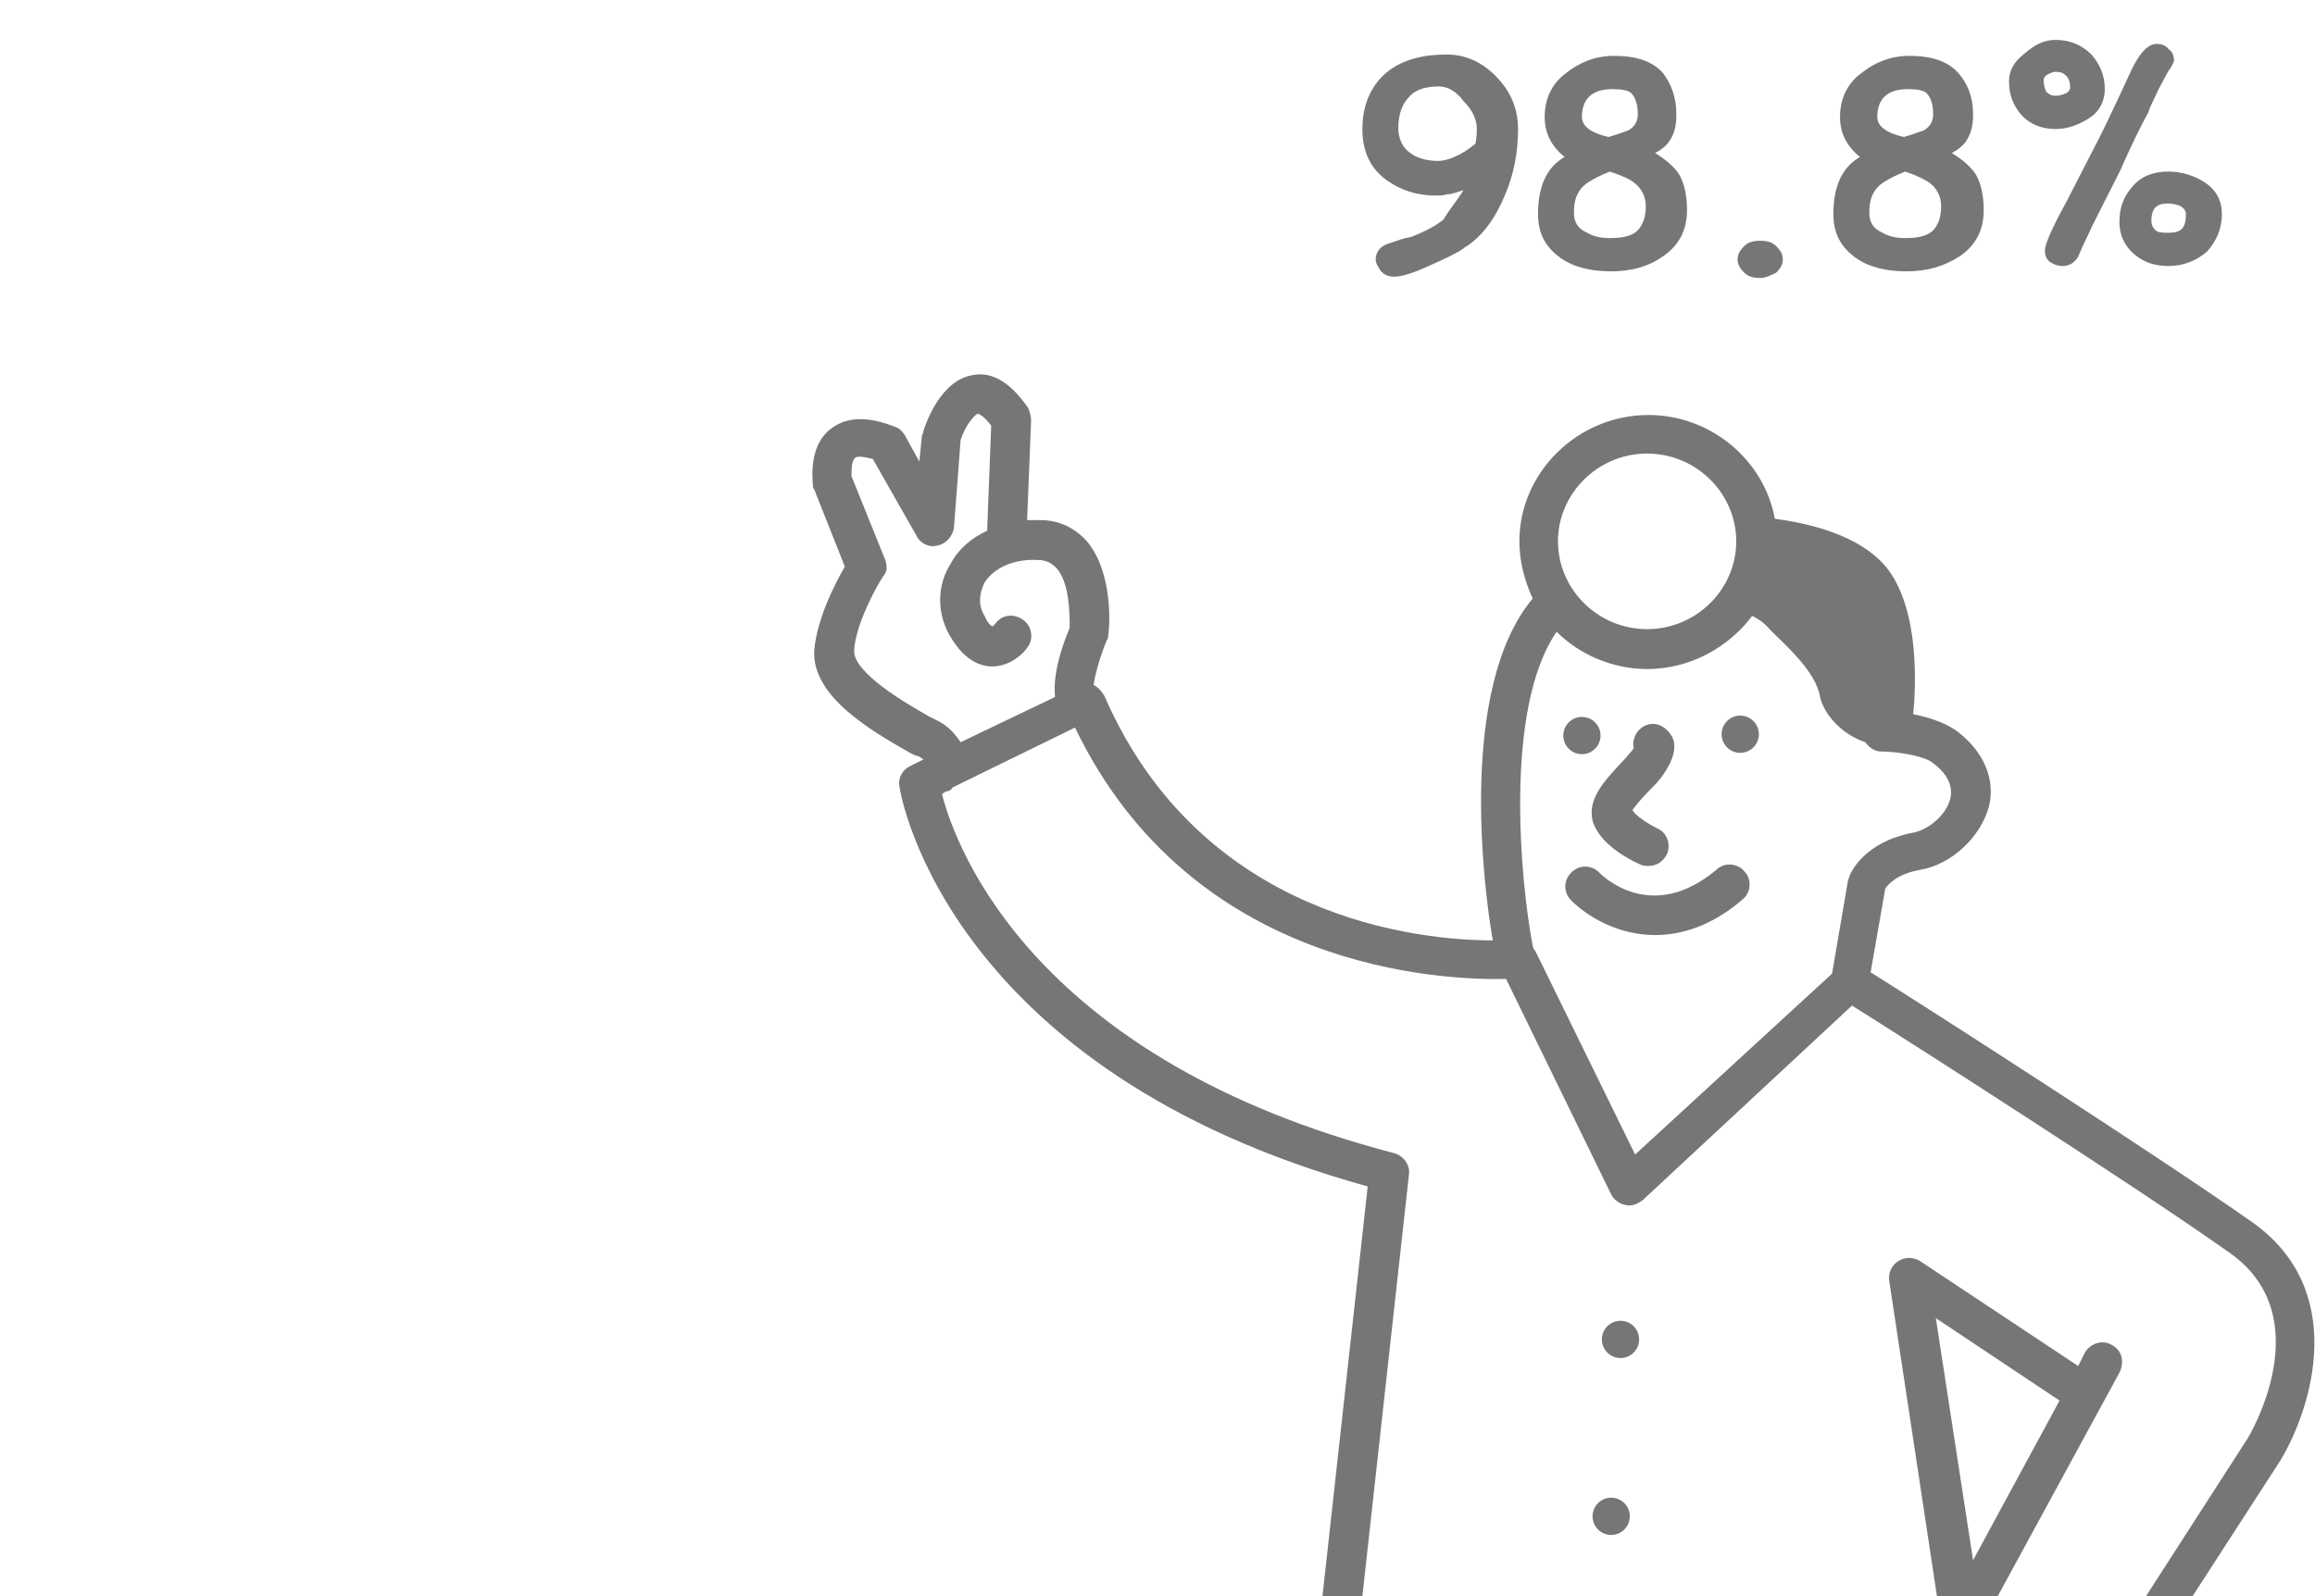 <?xml version="1.0" encoding="utf-8"?> <svg xmlns="http://www.w3.org/2000/svg" xmlns:xlink="http://www.w3.org/1999/xlink" version="1.1" x="0px" y="0px" viewBox="0 0 174 120" style="enable-background:new 0 0 174 120;" xml:space="preserve"> <style type="text/css"> .st0{fill:none;} .st1{fill:#767676;} </style> <g id="Layer_2"> <rect class="st0" width="174" height="120"></rect> </g> <g id="Layer_1"> <g> <path class="st1" d="M110,14.3c-0.4,0.1-0.8,0.3-1.2,0.3c-0.3,0.1-0.7,0.1-0.9,0.1c-1.4,0-2.6-0.4-3.6-1.1 c-1.3-0.9-1.9-2.2-1.9-3.9c0-1.9,0.7-3.4,2-4.4c1.1-0.8,2.5-1.2,4.3-1.2c1.4,0,2.6,0.5,3.7,1.6c1.1,1.1,1.7,2.4,1.7,4 c0,1.7-0.3,3.4-1,5c-0.7,1.7-1.7,3.1-3,3.9c-0.5,0.4-1.4,0.8-2.5,1.3c-1.3,0.6-2.2,0.9-2.8,0.9c-0.4,0-0.7-0.1-1-0.4 c-0.2-0.3-0.4-0.6-0.4-0.9c0-0.5,0.3-1,1-1.2c0.6-0.2,1.1-0.4,1.7-0.5c1-0.4,1.8-0.8,2.4-1.3C108.9,15.8,109.5,15.1,110,14.3z M108.2,6.5c-1,0-1.8,0.2-2.3,0.8c-0.5,0.5-0.8,1.3-0.8,2.3c0,0.8,0.3,1.5,0.9,1.9c0.5,0.4,1.3,0.6,2.1,0.6c0.3,0,0.8-0.1,1.2-0.3 c0.5-0.2,1-0.5,1.6-1c0.1-0.5,0.1-0.9,0.1-1.1c0-0.7-0.3-1.4-1-2.1C109.5,6.9,108.8,6.5,108.2,6.5z"></path> <path class="st1" d="M121.1,20.4c-1.5,0-2.8-0.3-3.8-1c-1.1-0.8-1.7-1.8-1.7-3.3c0-2,0.6-3.5,2-4.3c-1-0.8-1.5-1.8-1.5-3 c0-1.3,0.5-2.5,1.6-3.3c1-0.8,2.2-1.3,3.6-1.3c1.7,0,2.9,0.4,3.7,1.3c0.6,0.8,1,1.8,1,3.1c0,0.7-0.1,1.3-0.4,1.8 c-0.2,0.4-0.6,0.8-1.2,1.1c0.8,0.5,1.4,1,1.8,1.6c0.4,0.7,0.6,1.6,0.6,2.7c0,1.5-0.6,2.6-1.7,3.4C124,20,122.7,20.4,121.1,20.4z M121,12.9c-1,0.4-1.7,0.8-2,1.1c-0.5,0.5-0.7,1.1-0.7,2c0,0.7,0.3,1.2,1,1.5c0.5,0.3,1.1,0.4,1.7,0.4c1.1,0,1.8-0.2,2.2-0.7 c0.3-0.4,0.5-0.9,0.5-1.7c0-0.7-0.3-1.3-0.8-1.7C122.6,13.5,121.9,13.2,121,12.9z M121.2,6.7c-1.5,0-2.3,0.7-2.3,2.1 c0,0.7,0.7,1.2,2,1.5c0.7-0.2,1.2-0.4,1.5-0.5c0.5-0.3,0.7-0.7,0.7-1.2c0-0.8-0.2-1.3-0.5-1.6C122.4,6.8,121.9,6.7,121.2,6.7z"></path> <path class="st1" d="M132.3,20.9c-0.5,0-0.9-0.1-1.2-0.4c-0.3-0.3-0.5-0.6-0.5-1s0.2-0.7,0.5-1s0.7-0.4,1.2-0.4s0.9,0.1,1.2,0.4 c0.3,0.3,0.5,0.6,0.5,1s-0.2,0.7-0.5,1C133.1,20.7,132.7,20.9,132.3,20.9z"></path> <path class="st1" d="M143.3,20.4c-1.5,0-2.8-0.3-3.8-1c-1.1-0.8-1.7-1.8-1.7-3.3c0-2,0.6-3.5,2-4.3c-1-0.8-1.5-1.8-1.5-3 c0-1.3,0.5-2.5,1.6-3.3c1-0.8,2.2-1.3,3.6-1.3c1.7,0,2.9,0.4,3.7,1.3c0.7,0.8,1.1,1.8,1.1,3.1c0,0.7-0.1,1.3-0.4,1.8 c-0.2,0.4-0.6,0.8-1.2,1.1c0.8,0.5,1.4,1,1.8,1.6c0.4,0.7,0.6,1.6,0.6,2.7c0,1.5-0.6,2.6-1.7,3.4C146.2,20,144.9,20.4,143.3,20.4z M143.2,12.9c-1,0.4-1.7,0.8-2,1.1c-0.5,0.5-0.7,1.1-0.7,2c0,0.7,0.3,1.2,1,1.5c0.5,0.3,1.1,0.4,1.7,0.4c1.1,0,1.8-0.2,2.2-0.7 c0.3-0.4,0.5-0.9,0.5-1.7c0-0.7-0.3-1.3-0.8-1.7C144.7,13.5,144.1,13.2,143.2,12.9z M143.4,6.7c-1.5,0-2.3,0.7-2.3,2.1 c0,0.7,0.7,1.2,2,1.5c0.7-0.2,1.2-0.4,1.5-0.5c0.5-0.3,0.7-0.7,0.7-1.2c0-0.8-0.2-1.3-0.5-1.6C144.6,6.8,144.1,6.7,143.4,6.7z"></path> <path class="st1" d="M154.5,9.7c-1.1,0-2-0.4-2.6-1.1c-0.6-0.7-0.9-1.5-0.9-2.5c0-0.8,0.4-1.5,1.2-2.1c0.8-0.7,1.5-1,2.3-1 c1.1,0,2,0.4,2.7,1.1c0.6,0.7,1,1.5,1,2.6c0,0.9-0.4,1.7-1.2,2.2C156.2,9.4,155.4,9.7,154.5,9.7z M154.5,5.4 c-0.2,0-0.4,0.1-0.6,0.2c-0.2,0.1-0.3,0.3-0.3,0.4c0,0.4,0.1,0.7,0.2,0.9c0.2,0.2,0.4,0.3,0.7,0.3c0.3,0,0.6-0.1,0.8-0.2 c0.2-0.1,0.3-0.3,0.3-0.4c0-0.4-0.1-0.7-0.3-0.9C155.1,5.5,154.9,5.4,154.5,5.4z M163,5.3c-0.2,0.4-0.5,0.9-0.8,1.5 c-0.4,0.9-0.7,1.4-0.7,1.6c-0.5,0.9-1.2,2.3-2,4.1c0,0.1-0.8,1.6-2.3,4.6c-0.2,0.5-0.6,1.2-1,2.2c-0.3,0.5-0.7,0.7-1.2,0.7 c-0.3,0-0.6-0.1-0.9-0.3c-0.3-0.2-0.4-0.5-0.4-0.9s0.5-1.6,1.6-3.6l1.9-3.7c0.7-1.3,1.6-3.2,2.8-5.8c0.7-1.6,1.4-2.4,2.1-2.4 c0.3,0,0.7,0.1,0.9,0.4c0.3,0.2,0.4,0.5,0.4,0.9C163.3,4.8,163.2,5.1,163,5.3z M163,20c-1.1,0-1.9-0.3-2.6-0.9 c-0.7-0.6-1.1-1.4-1.1-2.4c0-1.1,0.3-1.9,1-2.7s1.6-1.1,2.7-1.1c1,0,1.9,0.3,2.7,0.8c0.9,0.6,1.3,1.4,1.3,2.4c0,1.1-0.4,2-1.1,2.8 C165.1,19.6,164.1,20,163,20z M162.9,15.3c-0.4,0-0.7,0.1-0.9,0.3c-0.2,0.2-0.3,0.6-0.3,1c0,0.3,0.1,0.5,0.3,0.7 c0.2,0.2,0.6,0.2,1,0.2c0.5,0,0.8-0.1,1-0.3c0.2-0.2,0.3-0.6,0.3-1.1c0-0.2-0.1-0.4-0.4-0.6C163.7,15.4,163.3,15.3,162.9,15.3z"></path> </g> <g> <path class="st1" d="M158.7,101.1c-0.7-0.4-1.6-0.1-2,0.6l-0.5,1l-11.9-7.9c-0.5-0.3-1.1-0.3-1.6,0s-0.8,0.9-0.7,1.5l3.6,23.8h4.5 l9.2-16.9C159.7,102.4,159.5,101.5,158.7,101.1z M148.3,117.3l-2.8-18.2l9.3,6.2L148.3,117.3z"></path> <path class="st1" d="M105.9,88.3c0.1-0.7-0.4-1.4-1.1-1.6c-26.9-7-32.9-22.7-34-27l0.3-0.2c0.2,0,0.4-0.1,0.5-0.3l9.2-4.5 c8.8,18.3,27.7,19,32.4,18.9l7.9,16.2c0.2,0.4,0.6,0.7,1.1,0.8c0.5,0.1,0.9-0.1,1.3-0.4l15.7-14.6c4.3,2.7,21.5,13.7,28.4,18.6 c6.8,4.8,1.5,13.7,1.3,14l-7.6,11.8h3.5l6.6-10.2c2.4-4,5.1-12.8-2.1-17.9c-7.1-5-24.7-16.3-28.7-18.8l1.1-6.3 c0.2-0.3,0.9-1.1,2.6-1.4c2.4-0.4,4.6-2.5,5.2-4.8c0.3-1.2,0.3-3.6-2.5-5.7c-0.9-0.6-2.1-1-3.2-1.2c0.2-2,0.5-7.7-1.9-10.9 c-2.1-2.7-6.3-3.5-8.5-3.8c-0.8-4.4-4.8-7.8-9.5-7.8c-5.3,0-9.7,4.3-9.7,9.5c0,1.5,0.4,3,1,4.3c-5.6,6.7-3.7,21.7-3,25.7 c-5.5,0-21.9-1.6-29.2-18.4c-0.2-0.3-0.4-0.6-0.8-0.8c0.1-0.8,0.5-2.2,1-3.4c0.1-0.1,0.1-0.3,0.1-0.4c0.1-0.5,0.4-4.6-1.6-7 c-0.9-1-2.1-1.6-3.5-1.6c-0.3,0-0.6,0-1,0l0.3-7.5c0-0.3-0.1-0.6-0.2-0.9c-1.3-1.9-2.7-2.8-4.2-2.5c-2.4,0.4-3.5,3.6-3.7,4.2 c0,0.1,0,0.2-0.1,0.3l-0.2,2l-1.1-2c-0.2-0.3-0.4-0.5-0.7-0.6c-2-0.8-3.6-0.8-4.8,0.1c-1.8,1.3-1.4,4-1.4,4.3c0,0.1,0,0.2,0.1,0.3 l2.3,5.8c-0.7,1.2-2.1,3.9-2.3,6.3c-0.2,3.5,4.4,6.1,7.2,7.7l0.4,0.2c0.2,0,0.5,0.2,0.6,0.3l-1,0.5c-0.6,0.3-0.9,0.9-0.8,1.5 c0.1,0.9,3.8,21.4,35.2,30.1L99.4,120h3L105.9,88.3z M123.8,34.1c3.7,0,6.7,3,6.7,6.6s-3,6.6-6.7,6.6c-3.7,0-6.7-3-6.7-6.6 S120.1,34.1,123.8,34.1z M117,47.5c1.7,1.7,4.2,2.8,6.8,2.8c3.2,0,6.1-1.6,7.9-4c0.4,0.2,0.9,0.5,1.4,1.1c1.1,1.1,3.4,3.1,3.7,5 c0.3,1.3,1.6,2.8,3.4,3.4c0.3,0.4,0.7,0.7,1.2,0.7c1.1,0,3.1,0.3,3.8,0.8c1.1,0.8,1.6,1.7,1.4,2.7c-0.3,1.3-1.7,2.4-2.8,2.6 c-3.7,0.7-4.7,3-4.8,3.3c0,0.1-0.1,0.2-0.1,0.3l-1.2,7l-14.8,13.6l-7.5-15.3c-0.1-0.1-0.2-0.3-0.2-0.4l0,0 C114.3,66.4,113,53.3,117,47.5z M69.9,53.9c-1.6-0.9-5.8-3.3-5.7-5c0.1-1.9,1.6-4.7,2.2-5.6c0.3-0.3,0.3-0.8,0.1-1.3L64,35.8 c0-0.5,0-1.2,0.3-1.4c0.1-0.1,0.5-0.1,1.3,0.1l3.3,5.8c0.3,0.6,1,0.9,1.6,0.7c0.6-0.1,1.1-0.7,1.2-1.3l0.5-6.6c0.3-1,1-1.9,1.3-2 c0,0,0.4,0.1,1,0.9l-0.3,7.8c0,0,0,0,0,0.1c-1.1,0.5-2.1,1.3-2.7,2.4c-1.1,1.7-1.1,3.8-0.1,5.5c0.8,1.4,1.8,2.2,3,2.3 c1.6,0.1,2.7-1.2,2.8-1.4c0.5-0.6,0.4-1.6-0.3-2.1c-0.7-0.5-1.6-0.4-2.1,0.3l-0.2,0.2c0,0-0.3-0.1-0.6-0.8c-0.5-0.8-0.4-1.7,0-2.5 c0.7-1.1,2.2-1.8,4-1.7c0.6,0,1,0.2,1.4,0.6c1,1.1,1,3.5,1,4.5c-0.5,1.2-1.3,3.4-1.1,5.2l-7.1,3.4c-0.4-0.6-0.9-1.2-1.7-1.6 L69.9,53.9z"></path> <path class="st1" d="M120.2,65.6c-0.6-0.6-1.5-0.6-2.1,0c-0.6,0.6-0.6,1.5,0,2.1c1.2,1.2,3.5,2.6,6.3,2.6c2,0,4.3-0.7,6.6-2.7 c0.6-0.5,0.7-1.5,0.1-2.1c-0.5-0.6-1.5-0.7-2.1-0.1C124.2,69.4,120.6,66,120.2,65.6z"></path> <path class="st1" d="M119.7,61.7c0.5,1.8,2.9,3,3.6,3.3c0.2,0.1,0.4,0.1,0.6,0.1c0.6,0,1.1-0.3,1.4-0.9c0.3-0.7,0-1.6-0.7-1.9 c-0.8-0.4-1.7-1-1.9-1.4c0.2-0.3,0.8-1,1.2-1.4c0.5-0.5,0.9-0.9,1.2-1.4c0.4-0.6,0.9-1.5,0.7-2.4c-0.1-0.4-0.5-0.9-0.9-1.1 c-0.7-0.4-1.6-0.1-2,0.7c-0.1,0.3-0.2,0.6-0.1,0.9c0,0.1-0.1,0.1-0.1,0.2c-0.2,0.2-0.5,0.6-0.8,0.9 C120.7,58.6,119.3,60,119.7,61.7z"></path> <ellipse class="st1" cx="121.8" cy="100.7" rx="1.4" ry="1.4"></ellipse> <ellipse class="st1" cx="121.1" cy="114" rx="1.4" ry="1.4"></ellipse> <ellipse class="st1" cx="130.8" cy="55.2" rx="1.4" ry="1.4"></ellipse> <ellipse class="st1" cx="118.9" cy="55.3" rx="1.4" ry="1.4"></ellipse> </g> </g> </svg> 